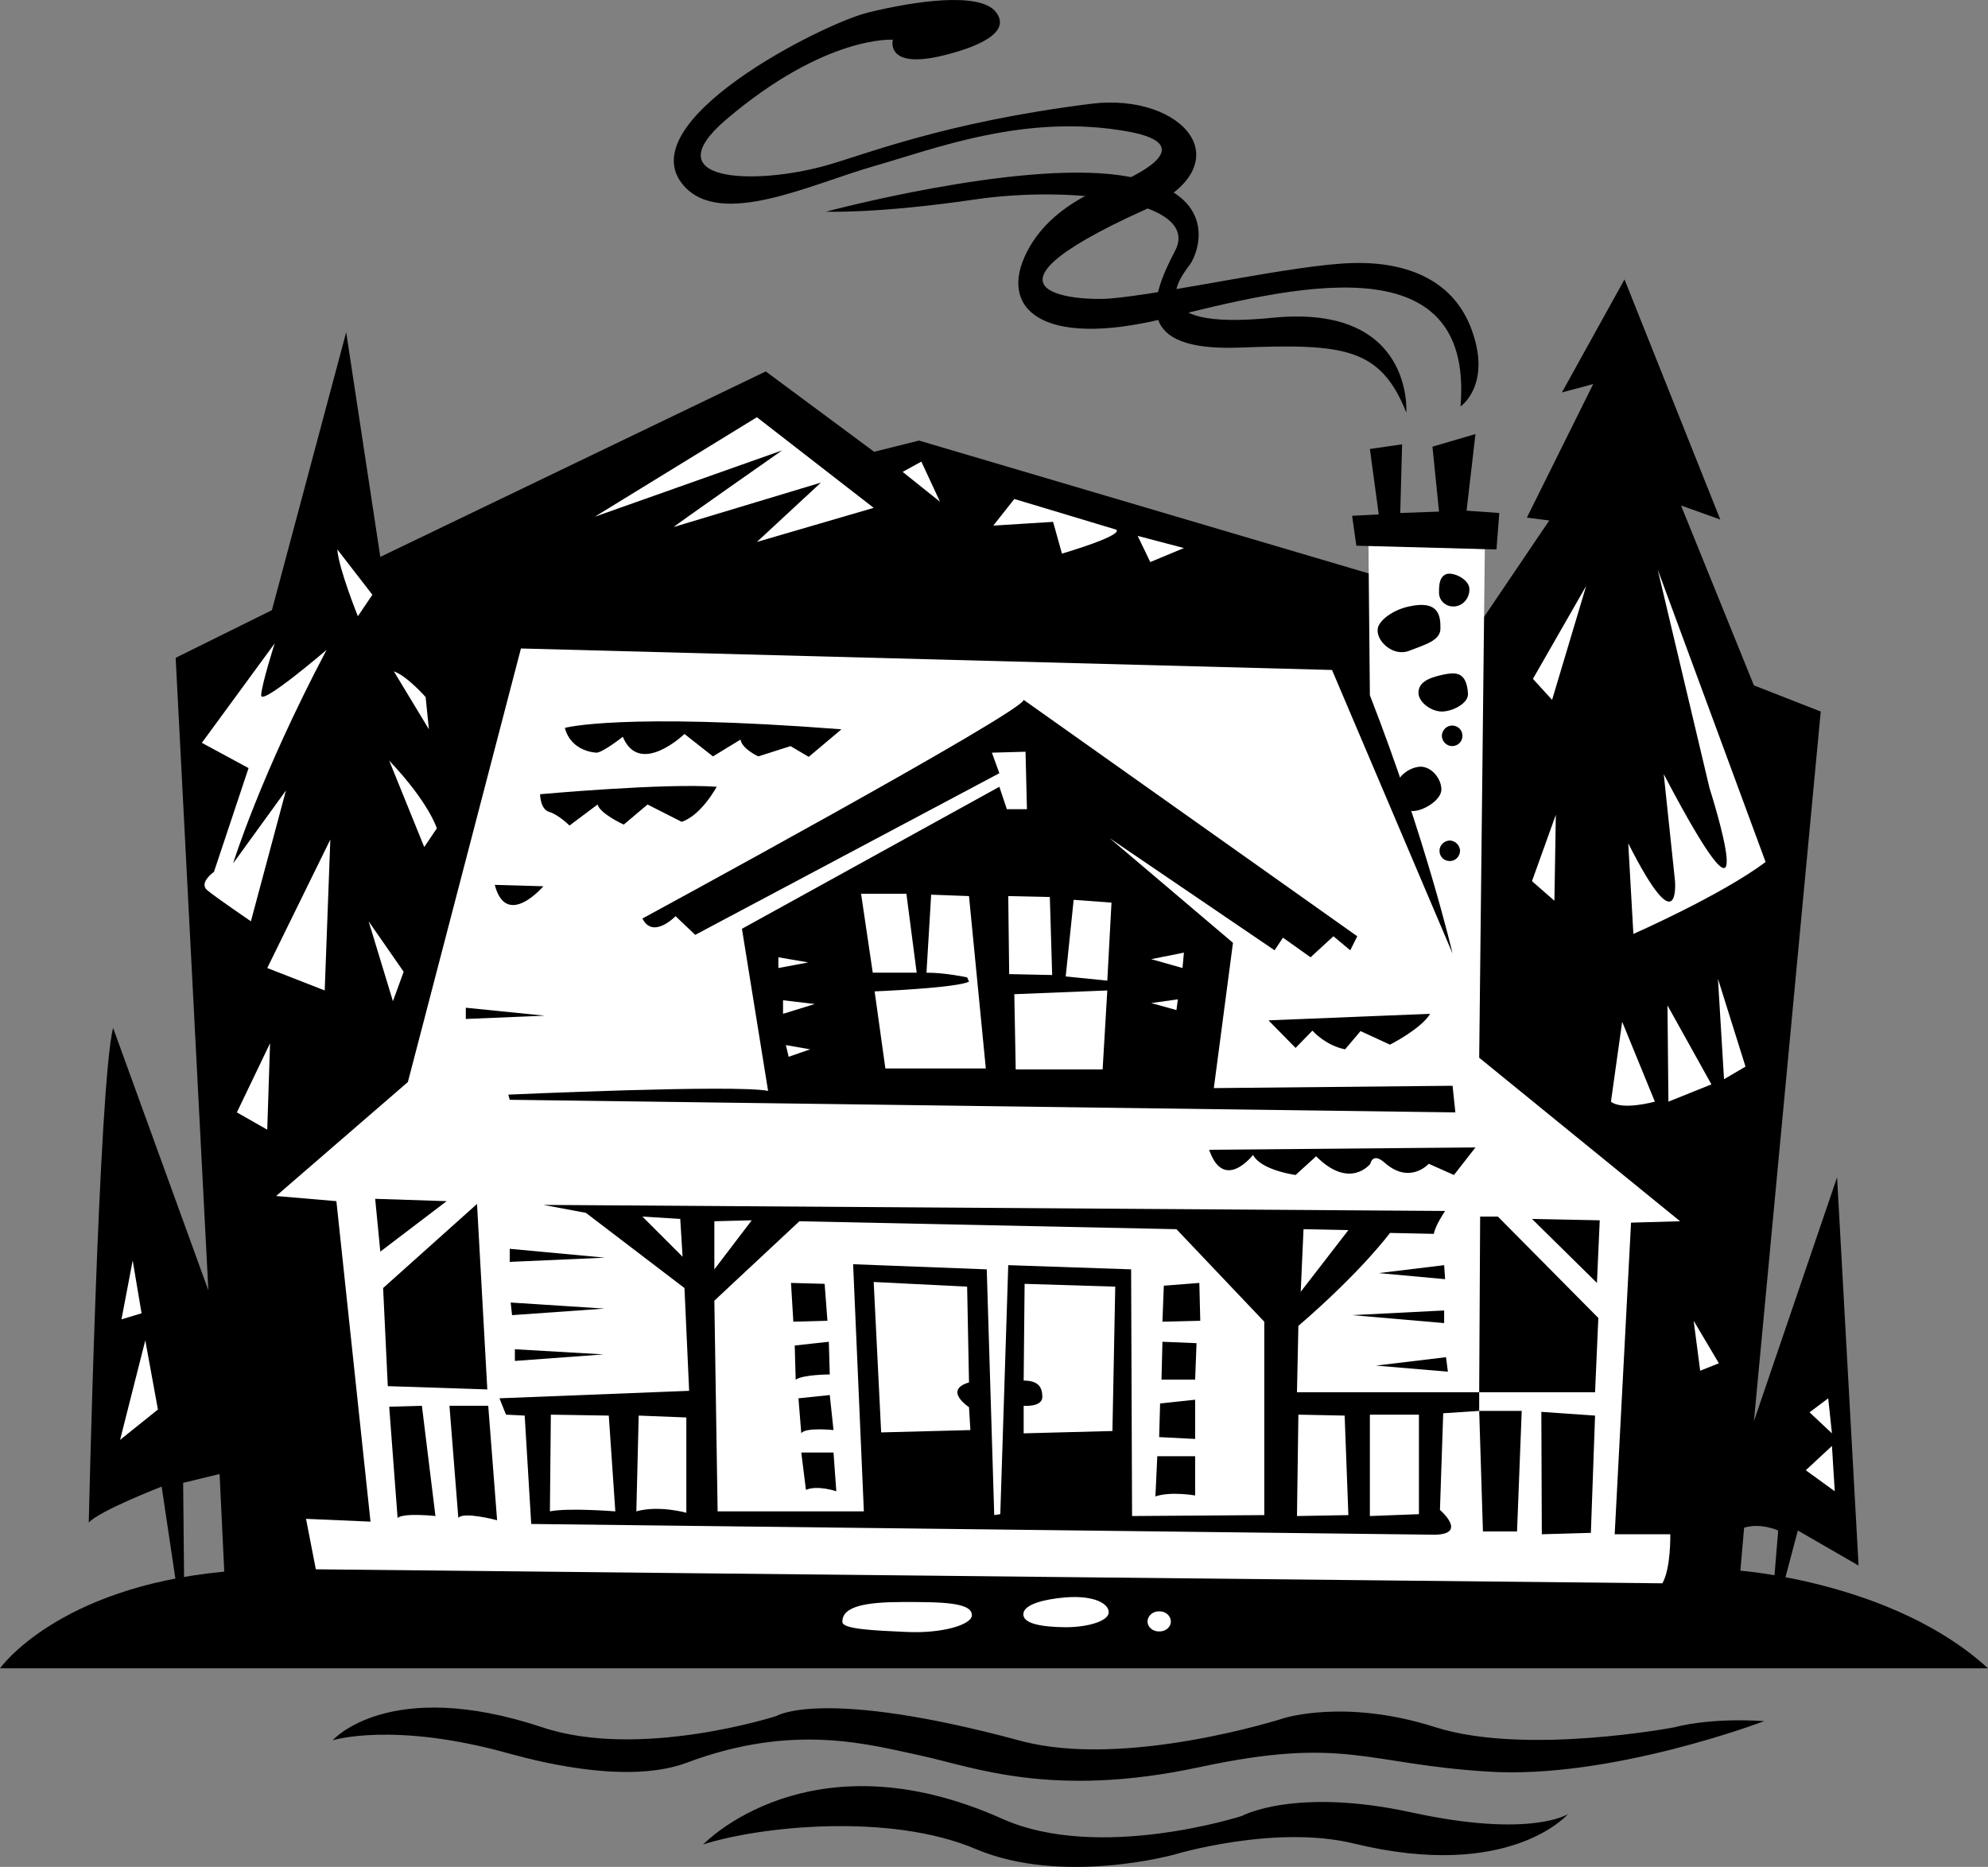 <svg xmlns="http://www.w3.org/2000/svg" width="425.5" height="399.61"><rect width="100%" height="100%" fill="#808080" stroke="none"/><path d="M425.5 357.107H0s12.188-17.325 48-20.7l-1-20.902-7.8 1.902.198 20.098-1.8.8-3-20.1S21.262 323.371 19 325.906c0 0 2.094-93.253 5.2-105.902l20.398 56.2-7-135.4 20.601-10.198 15.899-59.5 7.3 48.097 82.5-39.699 23.2 17.2 9.601-2.4 114.399 33.802 6.5 4 14-20.7-4.797-.601L341 82.204l-6.7 1.801 13.4-24.2 20.5 51.4-8.4-3 15.598 38.5 14.301 5.6-14.3 151.9 17.8-52.2 4.602 83.102-13-7.5-2.703 10.199-2.297-.602.797-9.597s-3.684-1.715-7.297-.602l-.801 9.2s32.918 2.456 53 20.902"/><path fill="#fff" d="m25.7 308.204 5.398-21.297 2.703 14.797zm2.698-38.398 1.903 11.3L26 282.408Zm29.402-46.5-.6 18.5-6.5-3.7zm21.098-26.102 7.5 10.801-2.3 6.3zM69.5 212.005l1.2-32.3-13.5 27.5zm13.8-49.199 7.5 18.5 2.7-4s-1.68-5.524-10.2-14.5m1-19.102 7.5 12.403-.702-6.903s-3.98-4.527-6.797-5.5M72.2 117.607l7.5 9.699-3.102 4.601s-4.153-10.3-4.399-14.3M58.8 137.704l-15.6 21.301 10 5.402-7.4 22.2s-3.273 2.32-1.5 3.898c1.84 1.54 9.4 6.7 9.4 6.7l7.5-28-11.302 15.6s5.692-18.565 20-45.698c0 0-14.18 12.164-14 9.699.122-2.43 2.903-11.102 2.903-11.102m68.499-27.097L162 89.306l25 19.398-25 7.301 13.7-12.7s-31.184 9.395-31.5 9.5c-.243.009 23.198-16.398 23.198-16.398l-40.097 14.2m65.899-9.602 4-2.2 4 8.602zm23.898 5.801 21.601 6.5s3.48.684-11.398 5.2l-1.903-6.802-12.8.801 4.5-5.7m26.402 7.899 9.898 2.602-7.199 3zm96 10.703-7.3 24.399-4.102-4.5zm-11.602 63.2 4.801 4.199.301-18.399Zm16.902 47.199 2.4-17.102 7 17.102s-7.02 1.945-9.4 0m12.298 0-.2-20.602 9.403 16.903zM369 231.005l-1.3-21.5 5.898 18.8zm-5.102 62.402 4-1.601-5.398-9.102zm27.402 5.899.798 7.5-4.797-4.5zm.798 10.199.601 9.7-6.199-4.5zm-14.2-125-23.097-62.598 11.097 46.797s12.977 40.41-9.8-3l2.402 22.801s1.223 14.227-10-8l1.098 19.402s18.914-8.328 28.3-15.402"/><path d="M109.2 375.407c7.964 2.18 25.796 6.375 37.8 1.899 22.93-8.602 38.96-3.887 50.2-1.5 11.152 2.43 27.952 9.184 59.3 2.5 31.375-6.754 35.578-.738 61.898.898 26.32 1.723 59.2-10.797 59.2-10.797-11.996-.792-19.098 1.297-19.098 1.297s-31.984 6.13-51.3 0c-19.325-6.191-32.5-1.898-32.5-1.898s-33.864 10.894-56.302 4.8c-42.476-11.472-52.199-5.3-52.199-5.3s-29.242 9.434-50.199 2.398c-32.805-10.879-44.8 2.801-44.8 2.801s13.105-4.117 38 2.902"/><path d="M150.5 394.806s22.762-23.961 64-5.5c20.734 9.273 51.3-.602 51.3-.602s11.384-6.238 36.598-.699c25.301 5.473 33.2.3 33.2.3s-12.368 14.446-45.797 6.302c-17.043-4.145-38.602 2.398-38.602 2.398s-23.867 6.594-42.3-1.2c-18.524-7.886-46.52-4.839-58.399-1m162.098-307.8s6.39-4.344 2.703-15.5c-3.59-11.246-13.707-15.515-25.703-15.2-12.082.243-40.024 6.626-52.098 7.602-5.156.477-33.418-.48 7.3-18.902 21.798-9.863 8.49-25.21-11.202-22.8-31.774 3.976-48.79 11.035-57.098 13.3-15.176 4.176-36.676 3.426-21.102-9.898 21.336-18.16 35.7-17.102 35.7-17.102s-1.66 6.086 9.8 3.602c8.426-1.926 15.762-5.188 12.2-9.602-3.524-4.324-17.575-2.238-27.399.2-9.875 2.476-51.375 23.476-39.3 37.1 8.011 9.013 27.175-.374 40.5-4.198 13.039-3.7 32.71-11.512 54.8-7.403 14.535 2.739 2.051 8.786.602 9.602-1.352.863-16.344 4.039-22.5 16.101-6.164 12.016 2.949 20.715 29.297 14.297 26.289-6.46 66.496-17.156 63.5 18.801"/><path d="M301 88.306s1.68-23.258-28.5-20.3c-29.422 2.976-19.676-8.872-17.8-11.4 1.82-2.515 7-16.046-15.102-19.1-22.137-3.106-62.797 7.8-62.797 7.8s10.836.469 31.797-2.602c21.039-3.09 48.5.356 42.902 11-5.605 10.637-8.703 21.516 13.7 20.703 22.398-.867 30.237-.066 35.8 13.899"/><path fill="#fff" d="m293.2 148.806-.302-32.102 24.903.801-1.203 108.902 43 35-10.5.297-3.5 66.703H357.5s.152 7.344-1.7 10.5l-288.202-3-2.098-10.8 13.8.597-7.3-68.597-12.902-1.102L87.3 231.607l24.199-92.801 173.598 4.601 25.8 60.7s-5.703-24.485-17.699-55.301"/><path d="m316.8 260.407-.202 37.598h24.8l.7-15.898-21.5-21.7H316.8m11.098.5 14.5.297-.597 13.403zm-11.3 41.098h9.101l-1 25.8h-7.3l-.801-25.8m13.3.199.102 26.203 10.5-.3.898-25.102-11.5-.8M309.3 259.204s-2.16 3.188-2.402 4.903l-9.398-.2s-5.93 8.114-19.602 19.899l-.3 14.2h39v4l-7.7.5-.699 20.698s5.996 5.118-1 5.301l-193.5-2.3-1.398-23.2-4-.2-1.403-3.5 40.602-1.6-1-22-21.102-16.098-9.097-1.7 193 1.297"/><path d="m309.098 270.806.203 3-14.203-1.3zm0 9.699v2.7l-19.7-1.7zm.402 10 .398 3.102-15.398-1.301Zm-48.602-27.398h9.2l.203 10.699zm0 0"/><path fill="#fff" d="m279 263.107 9.598.199-10.2 13.2zm-8.402 19.8v41.399l-28.297.2-.203-52.802-26.297-.898-1.703 53.3-1.297.2-1.602-52.602-28.601-1.097 2.3 52.898h-31.3l-.7-45.098 18.2-17 80.703 1.7 18.797 19.8m-133.098-22.5 8.098.5.5 8.098zm15.398 1 8-.203-8 10.5zm0 0"/><path fill="#fff" d="m187 274.407 1.598 32.2 19.101-.5-.3-4.903s-5.594-3.648 0-5.297l-.399-20.5-20-1m32.3.399 19.4.601-.602 30.899-19 .5v-5.899s3.988.348 4-1.902c-.012-2.23-.965-3.465-4-3.5l.203-20.7m-83.101 48.7.5-20.5 10.198.402v20.399s-5.91-1.664-10.699-.3m-18.301-20.7 12.403.2 1.398 20.5s-10.07-.806-14 0l.2-20.7"/><path d="M109.098 267.306v2.8l20.402-.902Zm.202 11.5.298 2.7 19.8-1.4zm.9 10v2.5l19-1.399zm-29.9-32.199 15.298.5-14.2 10.8zm21.798 1.097-20.098 18 1 21 21.3.703-2.202-39.703M96.2 300.907h8.3l1.898 24.5s-7.183-1.921-8.3-.5l-1.899-24m-12.899.2 7-.2 2.9 23.598s-6.7-.738-8.102.402l-1.797-23.8m85.999-26.5 7.2.199.598 7.898-7.297.203-.5-8.3m.797 13.398 7.3-.8.2 7s-5.586-.009-7.297 1.1l-.203-7.3m.8 11.301 6.7-.7.8 7.5s-6.105-.652-6.898.7l-.602-7.5m.602 11.601h6.898l.602 8.297s-4.02-1.375-6.5-.297l-1-8m77.598-35.703 7.601-.597.2 8.097-8.098.203.297-7.703m-.298 12 7.298.301-.297 7.8h-7.203l.203-8.1m-.501 13.202 7.5-.8v8.398l-7.702-.398.203-7.2m-.601 11.297h8.1v8.403s-5.163-.934-8.5.199l.4-8.602m63.8-73.597-202.402-2.7-.297-1.101s48.594-2.211 55.597-.8l-5.597-34.7 55.097-30.399 1.602 4.797h4.3l-.3-12.297-7.2.2 1.598 4.398-65.097 34.602-4.203-4s-4.84 5.02-7.098.5c0 0 81.55-44.258 81.598-46.801l71.402 50.601-1.5 3-3.602-3-4.898 4.5-5.902-4.203-1.797 2.703-35.301-24 26.398 22.399-4.097 31.101 51.097-.5.602 5.7m-40-19.7 34.598-1.402-34.598 1.402"/><path d="m271.5 218.407 5.8 5.899 3.598-3.7s2.778 3.18 7 4l3.301-3.902 6.301 2.903s6.617-3.328 8.598-6.602M258.8 246.107l57-.5-4.6 5.898-5.4-2.398s-4.027 4.527-9.402-.2c-2.64-2.367-3.097.2-3.097.2s-4.36 5.668-11.602-1.602l-4.398 4s-7.403-.988-9.102-4.3c0 0-6.25 8.074-9.398-1.098M133.3 157.704s-4.183 3.32-5.6 3.403c0 0-5.415-.078-6.802-5.301 0 0 11.86-3.344 59.2.3l-7 5.9-3.899-2.302-6.898 2.203s-3.504-1.605-3.801-3.601l-5.902 3.601-6.098-4.8s-9.602 9.242-13.2.597m-17.702 12.301s26.62-2.422 37.8-1.598c0 0-3.28 6.118-7.5 7.5l-7.3-3.703-5.098 4.301s-5.055-2.316-5.602-4.3l-6 4.5s-2.37-2.333-4.3-2.9c-1.993-.554-2-3.8-2-3.8m-9.7 19.402 10.403.297s-7.903 9.239-10.403-.297M99.7 215.704l16.898 1.703-16.899.7zm0 0"/><path fill="#fff" d="m166.598 204.907 6.402 1.098-6.402 1.2zm1 9.2 6.8.8-6.8 2.098zm.602 9.597 5.198.903-4.597 1.597zm78.198-18.398 7-1.399-.3 3.297zm5.7 8.601-5.7.797 5.403 1.5zm-35-1.101 19.902-.8-1 16.901h-18.602l-.3-16.101M216 208.505l9.2.2-.5-16.7-8.9-.2.2 16.7m12.098.5 8.902.902.898-16.703-8.097-.597-1.703 16.398m-28.798-17.5 8.098.3 3.602 36.9h-21.5l-2.3-16.5s17.683-.72 20.198-2.098l-.398-.903s-4.746-1.023-8.7-1l1-16.699"/><path fill="#fff" d="M194 191.306h-9.7l2.5 16.898h9.4l-2.2-16.898"/><path d="m290.3 116.806 30 .8.598-7.8-7-.5 1.903-16.399-9.203 2.7L308 109.505l-8.3.3.398-14.698-6.899 1 1.899 14-5.7.3.903 6.399m20.499 13c2.083.176 3.747-1.613 3.7-3.7.047-2.015-3.402-3.78-5-3.199-1.238.56-1.52 1.801-1.5 3.899-.02 2.004 1.715 2.976 2.8 3m-9.202 9.5c3.27-1.297 6.73-2.14 6.703-4.8.027-2.587-.266-6.122-6.703-4.7-3.633.777-6.442 3.055-6.7 4.7-.484 2.62 3.239 6.148 6.7 4.8m7 13c2.406-.031 5.707-1.797 5.601-3.8-.285-5.005-2.945-4.567-5.3-4.099-3.645.747-5.286 1.887-5.301 3.899.015 1.926 2.593 3.969 5 4m-6.2 21.301c2.387-.032 6.125-2.438 6.102-4.602.023-2.21-1.98-4.855-4.402-4.898-2.387.043-5.176 2.129-5.2 4.3.024 2.204 1.075 5.168 3.5 5.2m8.402-13.903c-1.179-.004-2.163-.988-2.202-2.199.039-1.219 1.023-2.2 2.203-2.2 1.25 0 2.234.981 2.199 2.2.035 1.211-.95 2.195-2.2 2.2m-.5 20.202c1.184.047 2.165 1.028 2.2 2.2-.035 1.242-1.016 2.222-2.2 2.199-1.234.023-2.21-.957-2.202-2.2-.008-1.171.968-2.152 2.203-2.199"/><path fill="#fff" d="m277.898 302.806 9.903.2.797 21.3-11 .2.3-21.7m15.302 0h10.5v21.3l-10.5.4v-21.7m-45.102 46.398c1.39.047 2.504-.933 2.5-2.097.004-1.254-1.11-2.239-2.5-2.2-1.352-.039-2.465.946-2.5 2.2.035 1.164 1.148 2.144 2.5 2.097m-19.898-.898c5.066-.035 9.144-1.457 9.1-3.2.044-1.753-2.905-3.644-9.1-3.199-4.977.41-8.606 1.508-9.102 3.2-.66 2.515 4.109 3.164 9.101 3.199m-34.399 1c7.81.406 13.919-1.508 14.2-3.399.355-3.046-7-2.992-14.8-3-7.84.008-13.02.907-12.9 4.297.055 1.536 7.055 1.813 13.5 2.102"/></svg>

